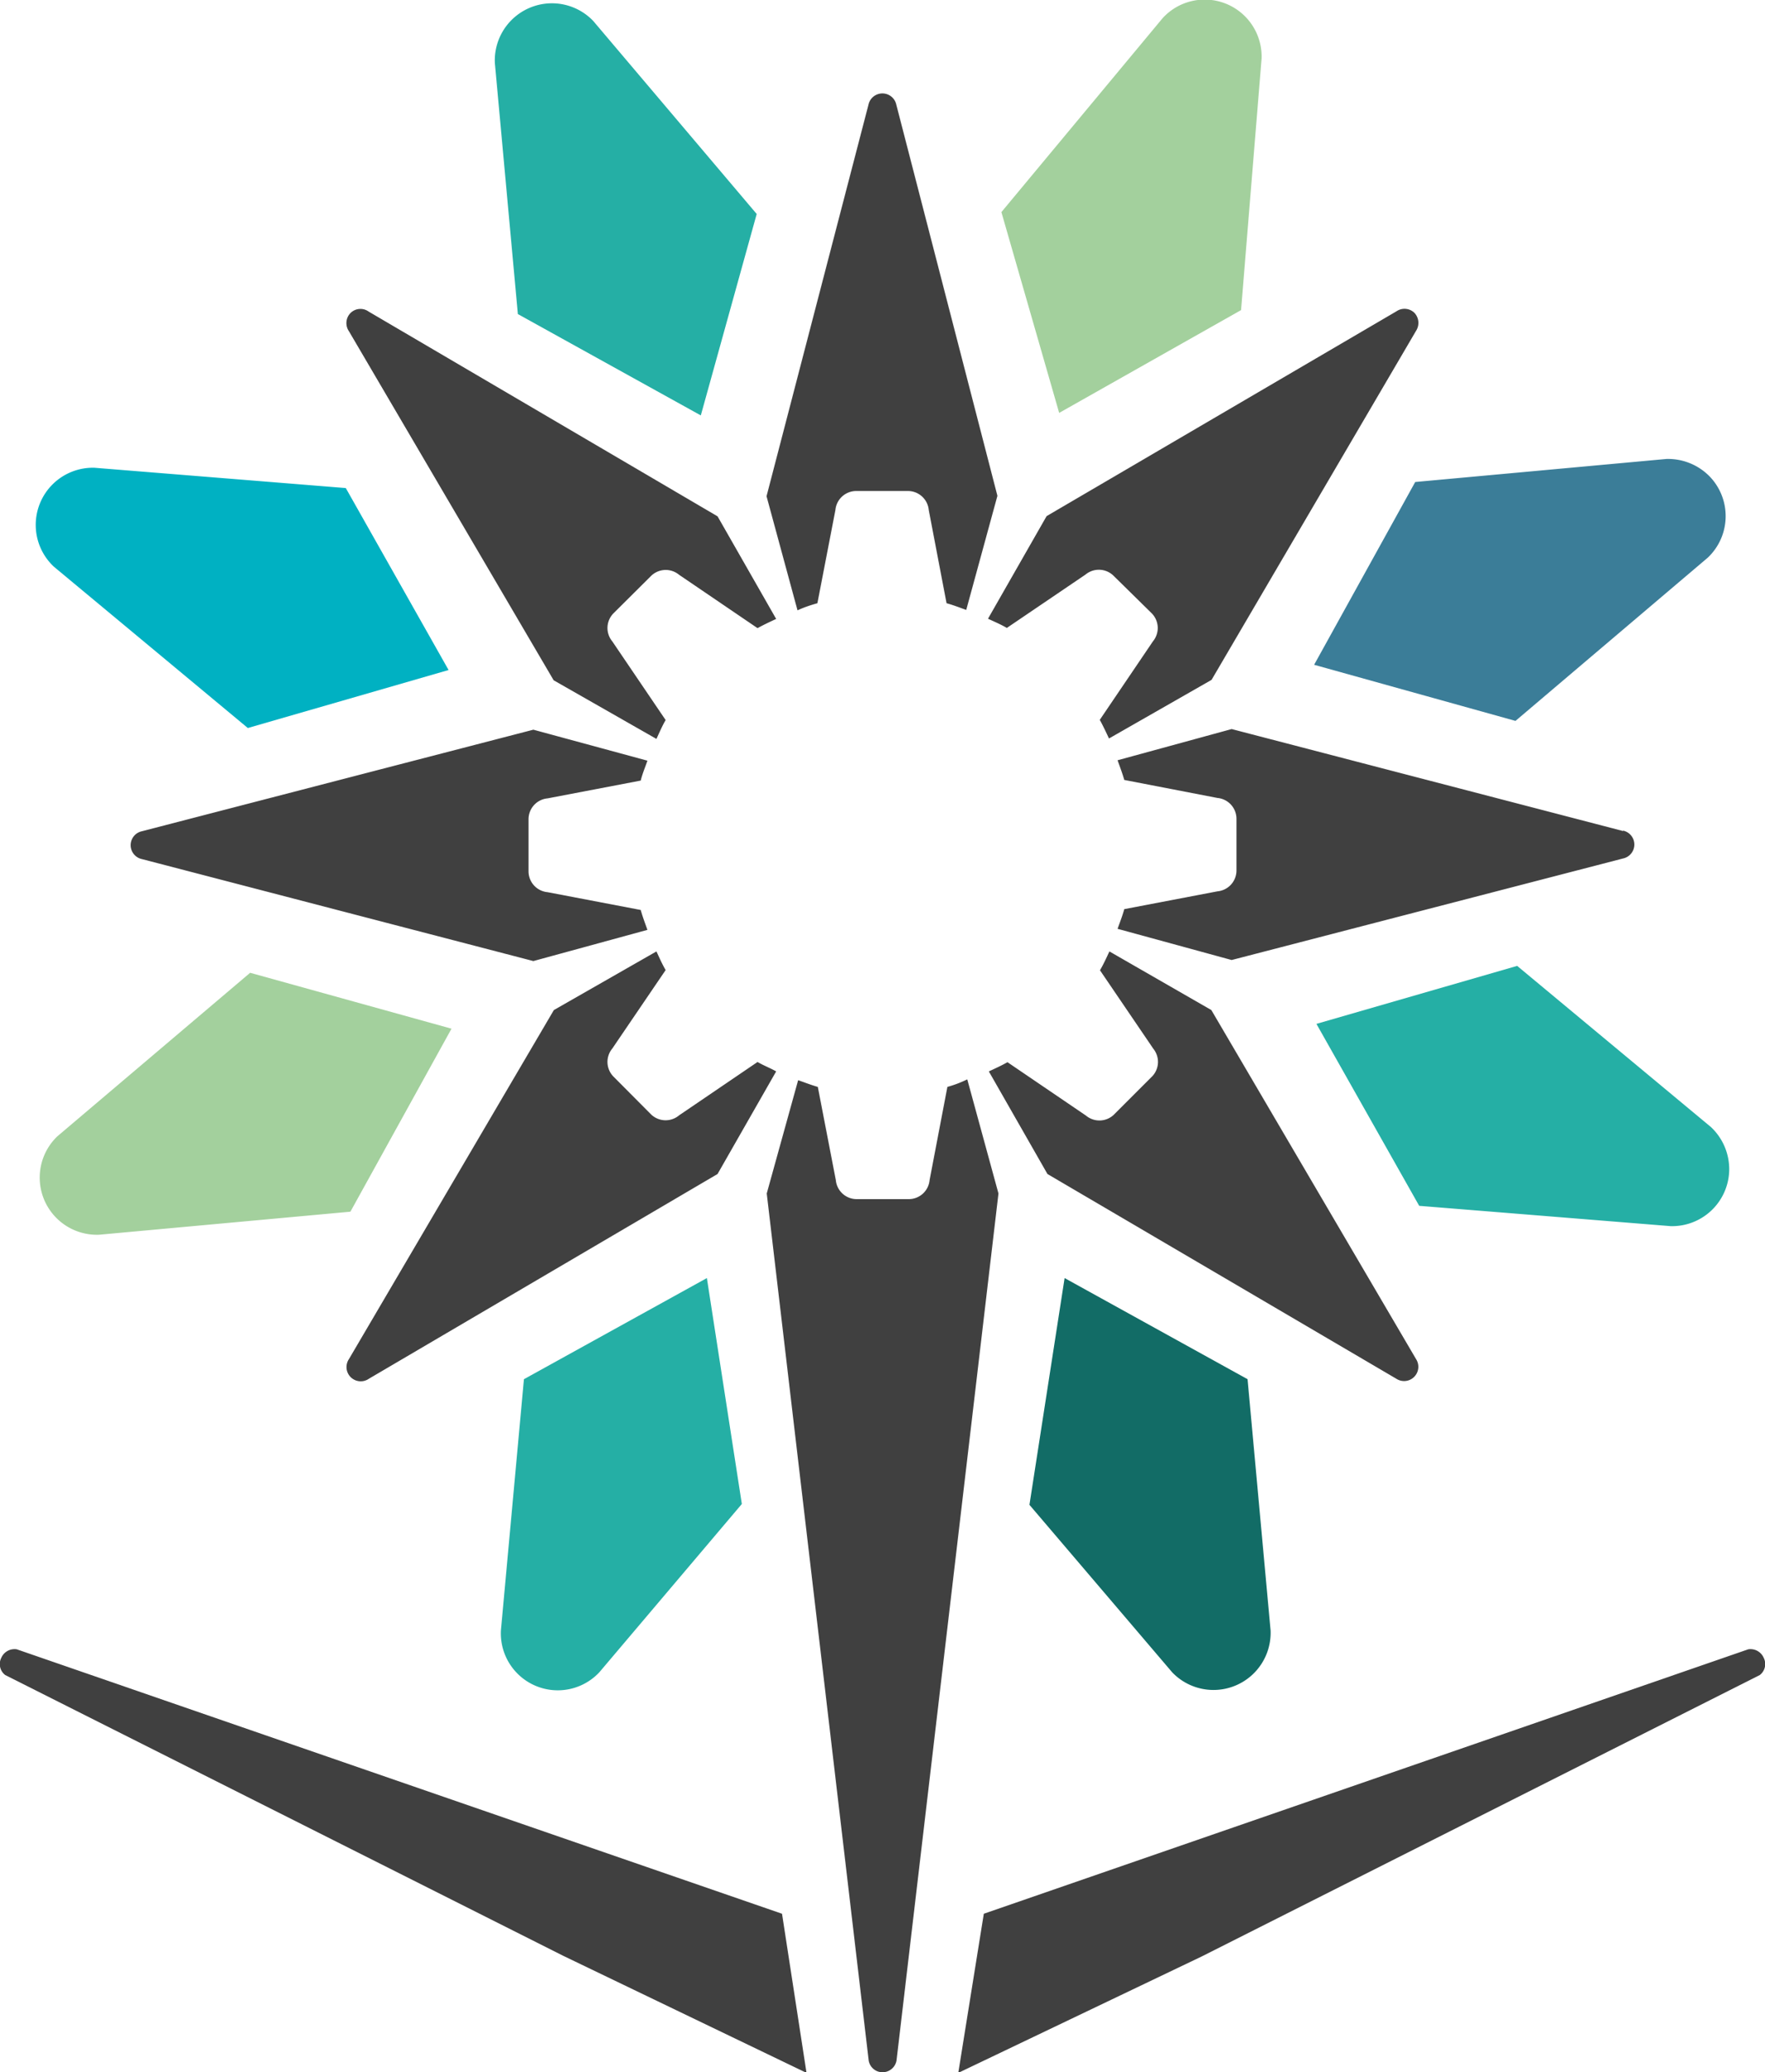 <svg xmlns="http://www.w3.org/2000/svg" viewBox="0 0 84.32 98.97"><path d="M60.27,2.8h0A2.72,2.72,0,0,0,55.54.87h0l-7.7,9.26,2.76,9.59,8.69-4.91Z" transform="translate(0 0)" fill="#a3d09d"/><path d="M81.59,26.63h0a2.73,2.73,0,0,0,.1-3.86,2.78,2.78,0,0,0-2.08-.85h0l-12,1.1-4.83,8.73,9.62,2.68Z" transform="translate(0 0)" fill="#3b7d98"/><path d="M79.81,58.56h0a2.73,2.73,0,0,0,2.8-2.66,2.76,2.76,0,0,0-.87-2.07h0l-9.26-7.7-9.59,2.77,4.91,8.69Z" transform="translate(0 0)" fill="#25afa5"/><path d="M56,79.87h0a2.73,2.73,0,0,0,4.7-2h0l-1.1-12-8.74-4.83L49.18,71.87Z" transform="translate(0 0)" fill="#126c66"/><path d="M28.63,79.87h0a2.72,2.72,0,0,1-4.7-2h0l1.1-12,8.74-4.83,1.67,10.79Z" transform="translate(0 0)" fill="#25afa5"/><path d="M2.74,54.27h0a2.73,2.73,0,0,0,2,4.7h0l12-1.1,4.83-8.74-9.62-2.67Z" transform="translate(0 0)" fill="#a3d09d"/><path d="M4.51,22.34h0a2.73,2.73,0,0,0-1.93,4.73h0l9.26,7.7L21.43,32l-4.91-8.69Z" transform="translate(0 0)" fill="#00b1c2"/><path d="M28.34,1h0a2.73,2.73,0,0,0-4.7,2h0l1.1,12,8.74,4.84,2.67-9.62Z" transform="translate(0 0)" fill="#25afa5"/><path d="M67.57,14.94a.68.68,0,0,0-.86-.07L50,24.65l-2.8,4.9c.3.14.61.27.9.44l3.76-2.55a1,1,0,0,1,1.36.08L55,29.27a1,1,0,0,1,.08,1.36l-2.54,3.75c.16.29.3.59.44.89l4.9-2.8h0L67.65,15.8A.7.7,0,0,0,67.57,14.94ZM.06,79.18a.69.69,0,0,1,.74-.41L37.36,91.4,38.53,99,26.91,93.41.25,80A.66.66,0,0,1,.06,79.18Zm84.2,0a.69.69,0,0,0-.74-.41L47,91.4,45.78,99l11.63-5.56L84.07,80A.66.66,0,0,0,84.26,79.18ZM77.54,39.69l-18.7-4.87-5.45,1.49c.11.31.23.62.32.94l4.45.86a1,1,0,0,1,.91,1v2.46a1,1,0,0,1-.91,1l-4.45.85c-.09.33-.21.63-.32.94l5.45,1.49h0L77.54,41a.68.68,0,0,0,0-1.33ZM67.65,64.91,57.87,48.24,53,45.44c-.14.3-.28.61-.45.9l2.55,3.75A1,1,0,0,1,55,51.45L53.25,53.2a1,1,0,0,1-1.37.08l-3.75-2.55c-.28.16-.59.3-.89.44l2.8,4.9h0l16.67,9.78a.68.68,0,0,0,.94-.94Zm-22.39-13-.85,4.45a1,1,0,0,1-1,.91H40.93a1,1,0,0,1-1-.91l-.86-4.45c-.32-.09-.62-.21-.94-.32L36.63,57h0L41.5,98.41a.67.67,0,0,0,.78.55.68.68,0,0,0,.55-.55L47.7,57l-1.49-5.45C45.9,51.7,45.59,51.82,45.26,51.91Zm-9.07-1.19-3.75,2.55a1,1,0,0,1-1.37-.08l-1.74-1.75a1,1,0,0,1-.08-1.36l2.55-3.75c-.17-.29-.3-.59-.44-.89l-4.9,2.8h0L16.67,64.91a.68.68,0,0,0,.95.94l16.66-9.78,2.8-4.9C36.78,51,36.48,50.89,36.19,50.72Zm-5.58-7.26-4.45-.85a1,1,0,0,1-.91-1V39.13a1,1,0,0,1,.91-1l4.45-.85c.08-.33.21-.63.32-.95l-5.45-1.48h0L6.78,39.7a.68.68,0,0,0,0,1.33l18.7,4.87,5.45-1.49C30.82,44.1,30.7,43.79,30.61,43.46Zm.75-8.17c.14-.3.27-.61.44-.9l-2.55-3.76a1,1,0,0,1,.08-1.36l1.75-1.74a1,1,0,0,1,1.36-.08L36.19,30c.29-.16.59-.3.89-.44l-2.8-4.9h0L17.61,14.88a.67.67,0,0,0-.94.16.69.69,0,0,0,0,.78l9.78,16.67Zm7.69-6.48.86-4.45a1,1,0,0,1,1-.91h2.46a1,1,0,0,1,1,.91l.85,4.45c.33.09.63.21.94.32l1.49-5.45h0L42.82,5a.68.68,0,0,0-1.33,0l-4.87,18.7,1.48,5.45C38.42,29,38.73,28.9,39.05,28.81Z" transform="translate(0 0)" fill="#404040"/></svg>